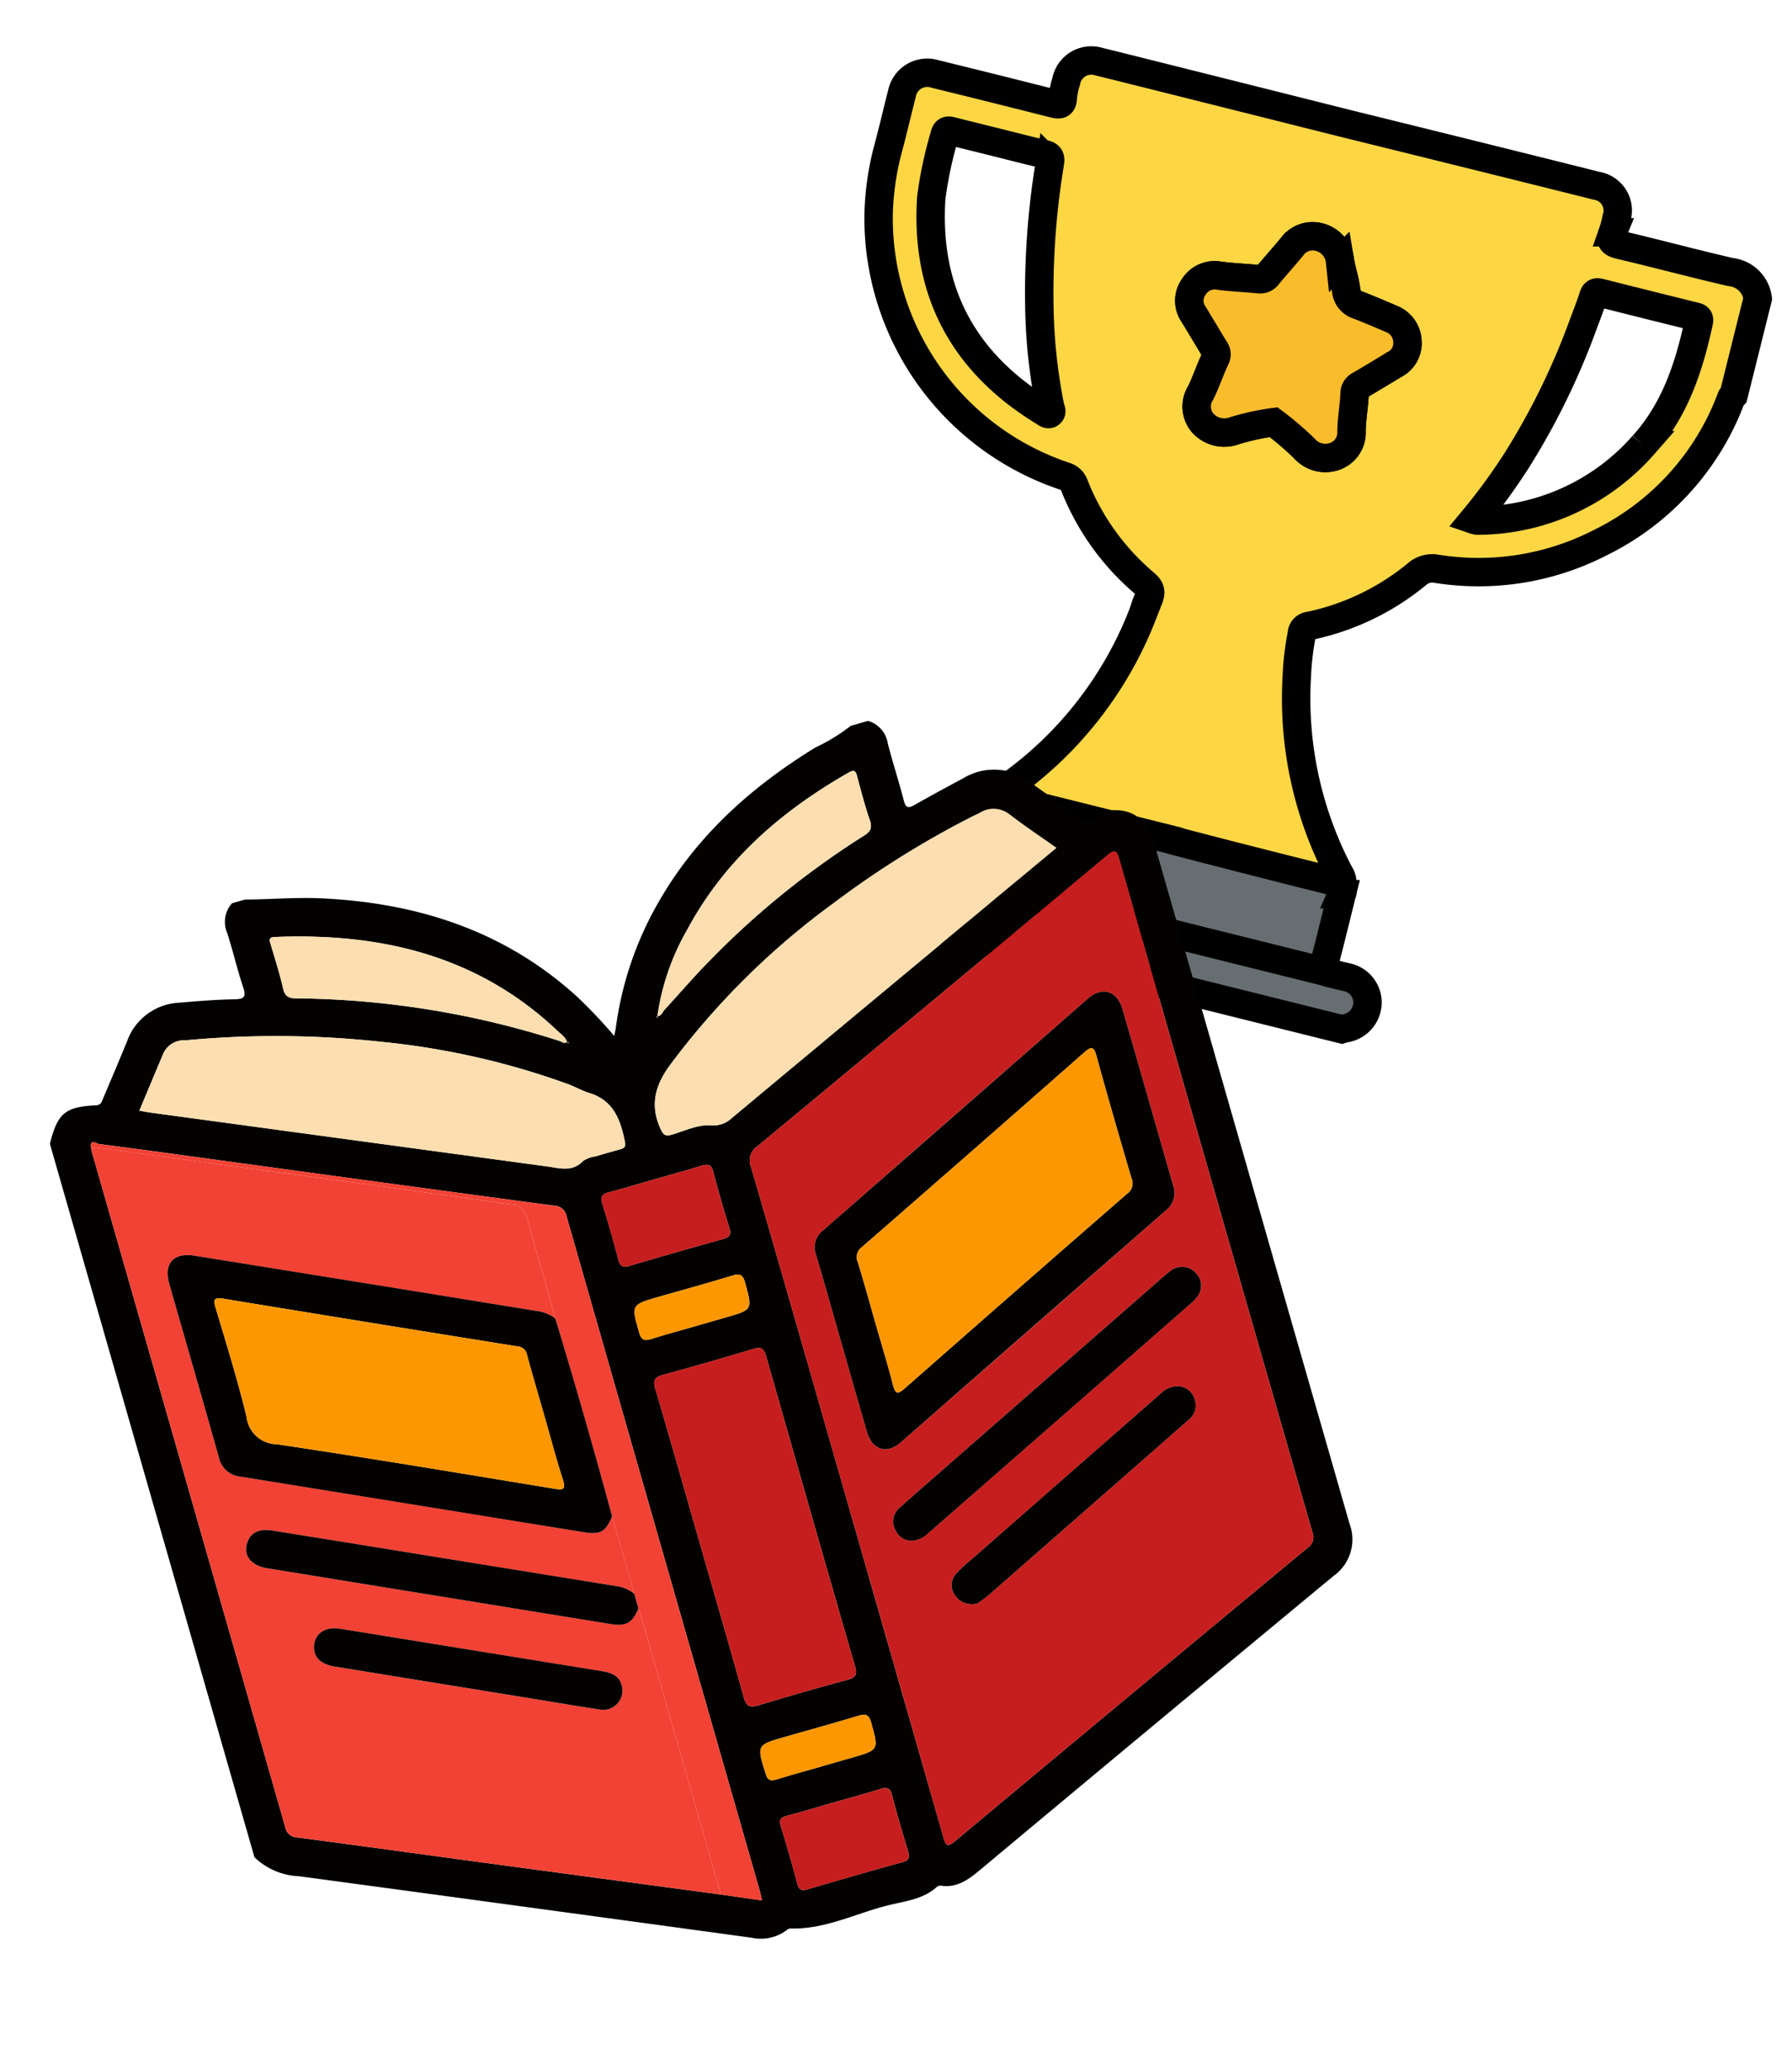 <?xml version="1.0" encoding="UTF-8"?>
<svg xmlns="http://www.w3.org/2000/svg" width="189.152" height="218.559" viewBox="0 0 189.152 218.559">
  <g id="Group_112317" data-name="Group 112317" transform="translate(-128.543 -229.201)">
    <g id="Group_247" data-name="Group 247" transform="translate(225.745 231.017) rotate(14)">
      <path id="Path_170" data-name="Path 170" d="M89.441,5.424c-4.016.072-8.035-.008-12.053.048-.913.013-1.161-.258-1.033-1.111a10.12,10.12,0,0,0,.025-1.539A2.638,2.638,0,0,0,73.55.006Q67.7,0,61.859.005q-7.7.009-15.4.029h0Q37.209.019,27.963.005c-2.871,0-5.741-.011-8.612,0a2.693,2.693,0,0,0-2.829,2.856,7.874,7.874,0,0,0,.063,1.717c.184.816-.175.88-.839.876Q9.31,5.425,2.873,5.451a2.714,2.714,0,0,0-2.86,2.84C0,10.255.032,12.22,0,14.184A29.44,29.44,0,0,0,.75,21.46,28.731,28.731,0,0,0,26.5,43.339a1.466,1.466,0,0,1,1.17.682,26.044,26.044,0,0,0,9.623,8.206c.763.361,1.051.726.856,1.549-.138.582-.12,1.2-.2,1.8a40.042,40.042,0,0,1-9.684,21.367,1.947,1.947,0,0,0-.567.908H46.445a.545.545,0,0,1,.02.136q8.822-.008,17.644-.017c.392,0,.783-.018,1.175-.028a1.729,1.729,0,0,0-.54-.915,39.678,39.678,0,0,1-9.417-19.148A29.325,29.325,0,0,1,54.76,53.4a.849.849,0,0,1,.548-.976,26.268,26.268,0,0,0,9.731-8.068,2.434,2.434,0,0,1,1.91-1.041A28.108,28.108,0,0,0,82.98,36.479a27.8,27.8,0,0,0,9.743-18.222c.012-.1.11-.195.168-.292V7.443A3.21,3.21,0,0,0,89.441,5.424ZM23.334,37.308c-.177.185-.456.022-.684-.049C13.2,34.294,7.448,28.016,5.674,18.222a42.757,42.757,0,0,1-.23-6.787c-.011-.555.3-.55.689-.548,1.693.008,3.385,0,5.078,0,1.632,0,3.265.02,4.9-.011.553-.01.764.115.819.726a84.14,84.14,0,0,0,2.844,15.922,58.067,58.067,0,0,0,3.4,9.058C23.282,36.806,23.571,37.06,23.334,37.308ZM57.378,23.463c-1,1.005-2,2.014-3.017,3.007a.961.961,0,0,0-.331,1.016c.265,1.292.336,2.626.641,3.906a2.663,2.663,0,0,1-1,2.967,2.948,2.948,0,0,1-3.407,0,32.607,32.607,0,0,0-3.8-1.889h0A26.139,26.139,0,0,0,42.733,34.3a3.073,3.073,0,0,1-3.49.074,2.679,2.679,0,0,1-1-3.044c.279-1.286.367-2.614.63-3.9a.886.886,0,0,0-.313-.934c-1.01-1-2.008-2.008-3.016-3.008a2.484,2.484,0,0,1-.725-2.793,2.605,2.605,0,0,1,2.327-1.84c1.4-.153,2.778-.45,4.171-.653a.96.96,0,0,0,.795-.622c.578-1.2,1.2-2.37,1.774-3.569a2.677,2.677,0,0,1,2.568-1.659h0a2.941,2.941,0,0,1,2.7,1.923c.42.968,1.01,1.866,1.382,2.849a1.807,1.807,0,0,0,1.688,1.2q1.828.245,3.647.554A2.636,2.636,0,0,1,58.1,20.743,2.513,2.513,0,0,1,57.378,23.463Zm27.53,1.928A23.391,23.391,0,0,1,69.845,37.346a2.4,2.4,0,0,1-.428,0,62.332,62.332,0,0,0,2.957-7.273,75.227,75.227,0,0,0,3.292-15.418c.117-1.078.264-2.155.336-3.236.031-.459.216-.538.613-.537q5.119.015,10.238.005c.311,0,.587-.031.6.439C87.607,16.2,87.277,20.977,84.909,25.391Z" transform="translate(0 0)" fill="#fdd743" stroke="#000" stroke-width="3"></path>
      <path id="Path_171" data-name="Path 171" d="M48.962,11.7a2.734,2.734,0,0,0-2.8-2.105c-.6,0-1.17.02-1.812.014-.728-.008-.831-.216-.821-.859.037-2.509.016-5.018.014-7.528A1.689,1.689,0,0,0,43.332.091c-.392.01-.783.028-1.175.028C36.276.126,24.506.044,24.493,0H5.746a2.091,2.091,0,0,0-.3,1.381q-.009,4.106-.022,8.212c-.934.005-1.869-.016-2.8.022A2.71,2.71,0,0,0,1.41,14.7c.2.117.48.095.594.35h44.99c.1-.059.2-.125.306-.175A2.779,2.779,0,0,0,48.962,11.7Z" transform="translate(21.952 77.846)" fill="#666e71" stroke="#000" stroke-width="3"></path>
      <path id="Path_172" data-name="Path 172" d="M23.448,8.4a2.635,2.635,0,0,0-2.226-1.864q-1.819-.31-3.647-.554a1.806,1.806,0,0,1-1.688-1.2c-.372-.983-.963-1.882-1.382-2.85A2.941,2.941,0,0,0,11.805,0h0A2.677,2.677,0,0,0,9.237,1.659c-.57,1.2-1.2,2.373-1.773,3.569a.96.96,0,0,1-.795.622c-1.393.2-2.774.5-4.171.653A2.605,2.605,0,0,0,.171,8.344,2.485,2.485,0,0,0,.9,11.137c1.008,1,2.006,2.011,3.016,3.008a.886.886,0,0,1,.313.934c-.262,1.291-.35,2.619-.63,3.9a2.679,2.679,0,0,0,1,3.044,3.072,3.072,0,0,0,3.49-.074,26.13,26.13,0,0,1,3.727-1.833h0a32.626,32.626,0,0,1,3.8,1.89,2.949,2.949,0,0,0,3.407,0,2.663,2.663,0,0,0,1-2.967c-.3-1.28-.376-2.614-.64-3.906a.961.961,0,0,1,.331-1.016c1.015-.993,2.014-2,3.017-3.007A2.513,2.513,0,0,0,23.448,8.4Z" transform="translate(34.651 12.348)" fill="#f9bd2c" stroke="#000" stroke-width="3"></path>
      <line id="Line_1" data-name="Line 1" y1="0.014" x2="40.438" transform="translate(25.888 87.43)" fill="none" stroke="#000" stroke-width="3"></line>
    </g>
    <g id="Group_376" data-name="Group 376" transform="translate(128.543 331.559) rotate(-16)">
      <path id="Path_26" data-name="Path 26" d="M0,97.438V19.11c1.662-2.875,2.606-3.317,5.777-2.571.545.128.695-.18.929-.472,1.377-1.71,2.769-3.41,4.121-5.139a6.156,6.156,0,0,1,6.463-2.362c1.883.363,3.765.75,5.618,1.24.953.252,1.3.177,1.258-.931-.085-2,.021-4-.041-6A2.938,2.938,0,0,1,25.48,0H26.9c2.62.738,5.3,1.253,7.883,2.132C44.316,5.373,52.279,10.694,57.7,19.4a51.286,51.286,0,0,1,2.694,5.181c.2-.38.327-.607.432-.846a36.032,36.032,0,0,1,7.862-11.344C74.469,6.728,81.485,3.318,89.2,1.17A19.942,19.942,0,0,0,93.427,0h1.887a2.945,2.945,0,0,1,1.35,2.883c-.059,2.083.023,4.169-.036,6.251-.023.821.265.913.952.749,1.908-.452,3.82-.887,5.739-1.292a6.2,6.2,0,0,1,6.685,2.37c1.248,1.617,2.568,3.179,3.816,4.8.472.612.858,1.029,1.719.571a2.821,2.821,0,0,1,1.847-.173c2.2.424,3.407,2,3.407,4.525q0,37.393.023,74.787a4.72,4.72,0,0,1-3.147,4.828Q95.486,110,73.342,119.8c-1.463.645-2.906,1.232-4.514.5a.587.587,0,0,0-.445,0c-1.721.852-3.568.535-5.343.46-3.587-.151-7.223.632-10.763-.505a.75.75,0,0,0-.448.085,4.559,4.559,0,0,1-3.75-.28q-22.048-9.72-44.116-19.4A7.171,7.171,0,0,1,0,97.438ZM65.329,23.815c.426.149.623-.236.9-.405,1.843-1.123,3.646-2.313,5.514-3.39a89.194,89.194,0,0,1,19.84-8.5c.766-.221,1.065-.545,1.024-1.377-.078-1.608-.049-3.223-.01-4.834.016-.663-.148-.775-.8-.615-7.923,1.94-15.1,5.274-20.87,11.2a25.432,25.432,0,0,0-5.572,7.936l-.15.092.137.043ZM55.477,23.8l.008.185.112-.026-.145-.14a2.57,2.57,0,0,0-.523-1.166C49.071,12.565,39.847,7.356,28.871,4.674c-.569-.139-.675.012-.669.53.019,1.65.067,3.3-.018,4.951-.043.851.293,1.138,1.039,1.358A93.459,93.459,0,0,1,54.669,23.476C54.906,23.634,55.1,23.975,55.477,23.8Zm-9.24,90.987,4.009,1.8c.022-.493.049-.8.049-1.116q0-36.976.019-73.952a1.36,1.36,0,0,0-.975-1.475q-16.457-7.2-32.885-14.46c-3.809-1.678-7.613-3.366-11.437-5.008-.235-.1-.857-.9-.967.182-.01.157-.029.313-.029.47Q4.019,58.273,4,95.31a1.293,1.293,0,0,0,.942,1.374c6.044,2.634,12.073,5.3,18.11,7.949Q34.642,109.718,46.237,114.79ZM70.5,78.436q0,18.514-.015,37.029c0,.928.108,1.148,1.067.724q22.131-9.793,44.3-19.5a1.36,1.36,0,0,0,.945-1.49q-.031-36.91,0-73.822c0-.991-.141-1.211-1.14-.769Q93.737,30.3,71.785,39.91a1.815,1.815,0,0,0-1.317,1.969C70.516,54.065,70.5,66.251,70.5,78.436Zm40.243-60.07c-1.327-1.657-2.6-3.155-3.766-4.733a2.692,2.692,0,0,0-2.991-1.06,98.321,98.321,0,0,0-17.412,4.9A81,81,0,0,0,65.1,29.246c-2.032,1.611-3.08,3.417-2.714,6.046.107.764.269.988,1.027.981,1.41-.012,2.878-.289,4.214.194a2.806,2.806,0,0,0,2.317-.137q13.548-5.994,27.115-11.946C101.572,22.4,106.089,20.412,110.741,18.367Zm-100.7-.021c.423.207.7.354.981.48Q30.4,27.342,49.774,35.857c1.226.539,2.389,1.352,3.835.5a3.086,3.086,0,0,1,1.4-.1c.9-.012,1.809-.014,2.712,0,.419.007.64-.106.679-.584.192-2.35.081-4.562-2.191-6.029-.656-.424-1.21-1-1.839-1.473a81.009,81.009,0,0,0-17.9-9.821,102.385,102.385,0,0,0-19.712-5.8,2.39,2.39,0,0,0-2.586.651C12.816,14.884,11.467,16.569,10.043,18.345Zm44.28,60.121c0,5.661.023,11.321-.022,16.981-.008,1,.314,1.26,1.275,1.244q4.892-.079,9.787,0c.9.013,1.128-.285,1.127-1.15q-.037-17.04.005-34.079c0-.94-.327-1.09-1.157-1.079-3.262.043-6.525.053-9.787,0-.962-.017-1.26.23-1.251,1.227C54.347,67.225,54.322,72.845,54.322,78.467Zm6.2-38.167c-1.727,0-3.455.029-5.18-.013-.737-.018-1.054.162-1.033.973q.077,3.06,0,6.122c-.02.8.278.981,1.025.973q5.062-.052,10.126,0c.735.007,1.054-.151,1.033-.965q-.077-3.059,0-6.122c.02-.8-.279-1-1.025-.981C63.817,40.331,62.167,40.3,60.519,40.3Zm-.132,68.44c-1.728,0-3.456.022-5.183-.012-.651-.013-.905.179-.894.863q.053,3.18,0,6.361c-.013.717.3.838.916.834,3.456-.021,6.912-.033,10.367.007.783.009.9-.315.892-.979-.03-2.042-.047-4.085.007-6.125.021-.822-.309-.981-1.038-.963C63.765,108.768,62.076,108.74,60.387,108.74Zm-.058-52.349v-.005h3.179c3,0,2.951,0,2.986-2.985.011-.947-.332-1.083-1.154-1.068-2.668.045-5.337.013-8.006.012-3.067,0-3.032,0-3.036,3.05,0,.871.31,1.036,1.087,1.012C57.031,56.355,58.681,56.391,60.329,56.391Zm0,48.335v-.006H63.5c3.007,0,2.964,0,2.991-2.986.009-.938-.33-1.09-1.156-1.076-2.665.044-5.332.011-8,.01-3.136,0-3.109,0-3.038,3.171.017.755.287.916.969.9C56.954,104.7,58.64,104.726,60.326,104.726Z" fill="#030201"></path>
      <path id="Path_27" data-name="Path 27" d="M.031,58.048C.031,45.863.049,33.677,0,21.492a1.815,1.815,0,0,1,1.317-1.97Q23.27,9.913,45.184.218c1-.442,1.141-.223,1.14.769q-.03,36.911,0,73.822a1.36,1.36,0,0,1-.945,1.49q-22.166,9.713-44.3,19.5c-.958.424-1.069.2-1.067-.724Q.05,76.563.031,58.048Zm4.02-16.106c0,3.261-.012,6.522,0,9.783C4.065,53.706,5.4,54.6,7.19,53.762q16.838-7.9,33.66-15.828A2.321,2.321,0,0,0,42.3,35.606c-.01-6.443,0-12.886-.01-19.329,0-2.039-1.385-2.946-3.222-2.084Q22.279,22.07,5.508,29.979a2.275,2.275,0,0,0-1.47,2.3C4.077,35.5,4.051,38.721,4.051,41.943Zm2.016,22.18a2.552,2.552,0,0,0,1.3-.355q16.622-7.816,33.244-15.636a3.83,3.83,0,0,0,.908-.537,1.879,1.879,0,0,0,.532-2.432,1.938,1.938,0,0,0-2.38-1,15.586,15.586,0,0,0-1.615.71Q24.518,51.238,10.987,57.606c-1.918.9-3.843,1.791-5.747,2.723A1.9,1.9,0,0,0,4.122,62.67,1.809,1.809,0,0,0,6.068,64.123Zm4.248,8.211c.378-.146.9-.312,1.393-.543q8.949-4.2,17.891-8.427,3.674-1.732,7.345-3.469a1.992,1.992,0,0,0,1.305-2.04,1.9,1.9,0,0,0-1.256-1.711,2.528,2.528,0,0,0-2.039.239Q22.927,62.066,10.889,67.727A13.225,13.225,0,0,0,9,68.679a1.8,1.8,0,0,0-.774,2.162A2.133,2.133,0,0,0,10.316,72.334Z" transform="translate(70.467 20.388)" fill="#c61e1e"></path>
      <path id="Path_28" data-name="Path 28" d="M42.237,94.023Q30.644,88.945,19.053,83.867c-6.037-2.649-12.067-5.316-18.11-7.95A1.293,1.293,0,0,1,0,74.542Q.035,37.506.021.47C.021.313.04.156.05,0A3.128,3.128,0,0,1,.733.132q6.026,2.64,12.043,5.3Q20.3,8.743,27.828,12.053c4.406,1.945,8.8,3.91,13.213,5.85a1.794,1.794,0,0,1,1.211,1.812c-.026,3.689-.031,7.379-.044,11.068a3.909,3.909,0,0,0-1.629-1.3Q24.009,21.706,7.447,13.908c-2.071-.972-3.4-.123-3.407,2.15-.008,6.329.018,12.658-.019,18.987a2.6,2.6,0,0,0,1.712,2.642q16.578,7.765,33.131,15.584c1.618.762,2.211.623,3.348-.77q0,4.244-.006,8.488a3.83,3.83,0,0,0-1.624-1.306q-8.635-4.043-17.256-8.115-7.988-3.758-15.981-7.508c-1.289-.6-2.2-.461-2.857.4-.9,1.173-.414,2.5,1.216,3.268q16.611,7.829,33.227,15.648c1.492.7,2.207.522,3.264-.775.017.313.05.626.05.939Q42.244,78.782,42.237,94.023ZM38.247,69.67c-.021-.8-.669-1.341-1.546-1.752q-7.506-3.515-15-7.058c-3.474-1.636-6.945-3.283-10.427-4.9-1.5-.7-2.828-.134-3.157,1.29-.227.983.32,1.827,1.592,2.426q9.041,4.26,18.085,8.515c2.482,1.169,4.952,2.363,7.448,3.5A2.031,2.031,0,0,0,38.247,69.67Z" transform="translate(4 20.767)" fill="#f24235"></path>
      <path id="Path_29" data-name="Path 29" d="M48.431,5.876c-4.652,2.046-9.169,4.031-13.686,6.018Q21.185,17.86,7.631,23.84a2.806,2.806,0,0,1-2.317.138c-1.337-.483-2.8-.207-4.214-.194-.758.006-.92-.217-1.027-.982-.367-2.629.682-4.435,2.714-6.046A81.008,81.008,0,0,1,24.262,4.98,98.332,98.332,0,0,1,41.674.084a2.692,2.692,0,0,1,2.991,1.06C45.83,2.722,47.1,4.22,48.431,5.876Z" transform="translate(62.31 12.49)" fill="#fcdeb0"></path>
      <path id="Path_30" data-name="Path 30" d="M0,5.9C1.424,4.125,2.774,2.44,4.126.757A2.391,2.391,0,0,1,6.711.106a102.385,102.385,0,0,1,19.712,5.8,80.991,80.991,0,0,1,17.9,9.821c.629.47,1.183,1.049,1.839,1.473,2.272,1.467,2.383,3.679,2.191,6.029-.039.478-.26.59-.679.584-.9-.014-1.808-.012-2.712,0a3.078,3.078,0,0,0-1.4.1c-1.446.853-2.609.041-3.835-.5Q20.356,14.9.981,6.38C.7,6.255.423,6.108,0,5.9Z" transform="translate(10.043 12.445)" fill="#fcdeb0"></path>
      <path id="Path_31" data-name="Path 31" d="M.023,18.091C.023,12.47.049,6.848,0,1.228-.009.23.289-.016,1.252,0c3.262.057,6.525.047,9.787,0,.83-.011,1.16.139,1.157,1.079q-.051,17.04-.005,34.08c0,.866-.231,1.164-1.127,1.151q-4.892-.071-9.787,0C.316,36.331-.006,36.073,0,35.071.047,29.411.024,23.751.023,18.091Z" transform="translate(54.298 60.376)" fill="#c61e1e"></path>
      <path id="Path_32" data-name="Path 32" d="M42.186,94.586q.005-15.242.009-30.483c0-.313-.033-.626-.05-.939q.005-.805.01-1.612,0-4.244.006-8.488.14-10.859,0-21.719c.013-3.689.018-7.379.044-11.068a1.794,1.794,0,0,0-1.211-1.812c-4.409-1.939-8.807-3.9-13.213-5.849Q20.256,9.3,12.725,5.994,6.7,3.343.682.695A3.111,3.111,0,0,0,0,.563C.11-.524.732.28.967.38,4.791,2.022,8.6,3.711,12.4,5.388q16.438,7.24,32.885,14.46a1.36,1.36,0,0,1,.975,1.475q-.032,36.976-.019,73.952c0,.311-.026.622-.049,1.116Z" transform="translate(4.051 20.205)" fill="#f24235"></path>
      <path id="Path_33" data-name="Path 33" d="M27.3,19.177c-.381.172-.573-.169-.809-.327A93.469,93.469,0,0,0,1.042,6.888C.3,6.668-.04,6.381,0,5.53.088,3.884.04,2.229.021.579.016.061.121-.09.691.049c10.976,2.682,20.2,7.891,26.058,17.982a2.567,2.567,0,0,1,.523,1.165Z" transform="translate(28.18 4.625)" fill="#fcdeb0"></path>
      <path id="Path_34" data-name="Path 34" d="M.027,19.2A25.439,25.439,0,0,1,5.6,11.264C11.369,5.339,18.546,2,26.47.065c.652-.16.816-.048.8.615-.039,1.611-.068,3.226.01,4.834.04.833-.258,1.156-1.024,1.377a89.177,89.177,0,0,0-19.84,8.495C4.547,16.463,2.744,17.654.9,18.776c-.278.169-.475.555-.9.405Z" transform="translate(65.329 4.633)" fill="#fcdeb0"></path>
      <path id="Path_35" data-name="Path 35" d="M6.215.016c1.648,0,3.3.031,4.945-.014.747-.02,1.045.179,1.025.981q-.075,3.06,0,6.122c.021.814-.3.973-1.033.965q-5.063-.05-10.126,0C.28,8.079-.018,7.9,0,7.1Q.076,4.038,0,.976C-.02.164.3-.016,1.034,0,2.76.045,4.487.016,6.215.016Z" transform="translate(54.304 40.284)" fill="#c61e1e"></path>
      <path id="Path_36" data-name="Path 36" d="M6.079.015C7.767.015,9.456.044,11.144,0c.728-.018,1.059.141,1.038.962-.053,2.041-.037,4.084-.007,6.125.01.665-.109.988-.892.979C7.828,8.028,4.372,8.04.916,8.062c-.62,0-.929-.118-.916-.834Q.059,4.048,0,.867C-.01.182.244-.01.9,0,2.623.038,4.351.015,6.079.015Z" transform="translate(54.308 108.725)" fill="#c61e1e"></path>
      <path id="Path_37" data-name="Path 37" d="M6.032,4.059c-1.648,0-3.3-.036-4.945.016C.31,4.1,0,3.934,0,3.063,0,.013-.031.012,3.036.013,5.705.014,8.374.046,11.042,0c.822-.014,1.165.121,1.154,1.068-.035,2.984.01,2.984-2.986,2.985H6.032Z" transform="translate(54.297 52.332)" fill="#fd9701"></path>
      <path id="Path_38" data-name="Path 38" d="M6.045,4.069c-1.686,0-3.372-.026-5.057.013-.682.016-.952-.145-.969-.9C-.052.01-.079.01,3.057.011c2.666,0,5.332.034,8-.011.827-.014,1.165.138,1.156,1.077-.027,2.985.016,2.985-2.991,2.986H6.045Z" transform="translate(54.282 100.656)" fill="#fd9701"></path>
      <path id="Path_39" data-name="Path 39" d="M0,.019l.145.14L.034.185C.031.124.028.062.026,0Z" transform="translate(55.451 23.803)" fill="#fcdeb0"></path>
      <path id="Path_40" data-name="Path 40" d="M.123,0,.137.154,0,.111.15.019Z" transform="translate(65.206 23.815)" fill="#fcdeb0"></path>
      <path id="Path_41" data-name="Path 41" d="M.014,28.075c0-3.221.025-6.444-.013-9.665a2.275,2.275,0,0,1,1.47-2.3Q18.252,8.224,35.026.325c1.837-.862,3.218.045,3.222,2.084.014,6.443,0,12.886.01,19.329a2.32,2.32,0,0,1-1.446,2.328q-16.835,7.9-33.66,15.828c-1.788.838-3.125-.056-3.135-2.037C0,34.6.014,31.336.014,28.075Zm4.029-.98c0,2.238.046,4.479-.02,6.715-.031,1.067.215,1.144,1.138.706q14.078-6.677,28.2-13.268a1.315,1.315,0,0,0,.875-1.423c-.031-4.477-.046-8.955.006-13.431.013-1.1-.268-1.131-1.158-.709Q19,12.355,4.887,18.955a1.3,1.3,0,0,0-.86,1.424C4.072,22.617,4.043,24.856,4.043,27.095Z" transform="translate(74.505 34.255)" fill="#030201"></path>
      <path id="Path_42" data-name="Path 42" d="M2.026,20.064A1.809,1.809,0,0,1,.081,18.611,1.9,1.9,0,0,1,1.2,16.27c1.9-.931,3.829-1.82,5.747-2.723Q20.477,7.18,34.01.816a15.563,15.563,0,0,1,1.615-.71,1.938,1.938,0,0,1,2.38,1,1.879,1.879,0,0,1-.532,2.433,3.825,3.825,0,0,1-.908.536Q19.946,11.9,3.322,19.709A2.553,2.553,0,0,1,2.026,20.064Z" transform="translate(74.509 64.447)" fill="#030201"></path>
      <path id="Path_43" data-name="Path 43" d="M2.192,16.315A2.133,2.133,0,0,1,.105,14.823a1.8,1.8,0,0,1,.774-2.162,13.335,13.335,0,0,1,1.886-.953Q14.8,6.037,26.829.365A2.527,2.527,0,0,1,28.869.126a1.9,1.9,0,0,1,1.256,1.711,1.992,1.992,0,0,1-1.305,2.04q-3.671,1.736-7.345,3.469-8.944,4.217-17.891,8.427C3.092,16,2.57,16.169,2.192,16.315Z" transform="translate(78.592 76.407)" fill="#030201"></path>
      <path id="Path_44" data-name="Path 44" d="M38.187,17.272q.157,10.859,0,21.719c-1.137,1.393-1.73,1.532-3.348.77Q18.28,31.962,1.712,24.176A2.6,2.6,0,0,1,0,21.534C.037,15.2.012,8.876.019,2.547.022.274,1.355-.575,3.426.4Q20,8.178,36.559,15.972A3.906,3.906,0,0,1,38.187,17.272Zm-3.95,9.819c0-2.32-.018-4.64.013-6.959a1.071,1.071,0,0,0-.73-1.151Q19.288,12.318,5.087,5.593c-.978-.464-1.071-.159-1.062.745.037,3.971.135,7.948-.036,11.911a3.249,3.249,0,0,0,2.261,3.656c9,4.094,17.924,8.351,26.859,12.584.871.412,1.187.456,1.15-.675C34.186,31.575,34.237,29.332,34.237,27.091Z" transform="translate(8.021 34.278)" fill="#030201"></path>
      <path id="Path_45" data-name="Path 45" d="M38.163,17.3q-.005.806-.01,1.612c-1.057,1.3-1.772,1.477-3.264.775Q18.273,11.864,1.662,4.035C.032,3.267-.452,1.939.446.767c.658-.86,1.568-1,2.857-.4Q11.3,4.113,19.284,7.876q8.628,4.059,17.256,8.115A3.831,3.831,0,0,1,38.163,17.3Z" transform="translate(8.043 64.46)" fill="#030201"></path>
      <path id="Path_46" data-name="Path 46" d="M30.18,14.011a2.031,2.031,0,0,1-3.005,2.019c-2.5-1.138-4.966-2.333-7.448-3.5Q10.684,8.271,1.642,4.014C.37,3.415-.177,2.571.05,1.588.379.165,1.7-.4,3.207.3c3.482,1.619,6.952,3.265,10.427,4.9q7.5,3.531,15,7.058C29.511,12.669,30.159,13.213,30.18,14.011Z" transform="translate(12.068 76.426)" fill="#030201"></path>
      <path id="Path_47" data-name="Path 47" d="M.022,21.662c0-2.239.028-4.478-.016-6.716a1.3,1.3,0,0,1,.86-1.424Q14.981,6.926,29.059.251c.889-.421,1.171-.393,1.158.709-.052,4.477-.037,8.955-.006,13.431a1.315,1.315,0,0,1-.875,1.423Q15.22,22.409,1.141,29.083c-.923.438-1.169.361-1.138-.706C.068,26.141.022,23.9.022,21.662Z" transform="translate(78.526 39.688)" fill="#fd9701"></path>
      <path id="Path_48" data-name="Path 48" d="M30.256,21.713c0,2.241-.051,4.484.021,6.722.037,1.132-.28,1.087-1.15.675-8.936-4.232-17.861-8.489-26.859-12.583A3.249,3.249,0,0,1,.008,12.871C.179,8.907.08,4.931.043.96.035.056.127-.249,1.106.215Q15.3,6.947,29.539,13.6a1.071,1.071,0,0,1,.73,1.151C30.238,17.073,30.256,19.393,30.256,21.713Z" transform="translate(12.002 39.657)" fill="#fd9701"></path>
    </g>
  </g>
</svg>

